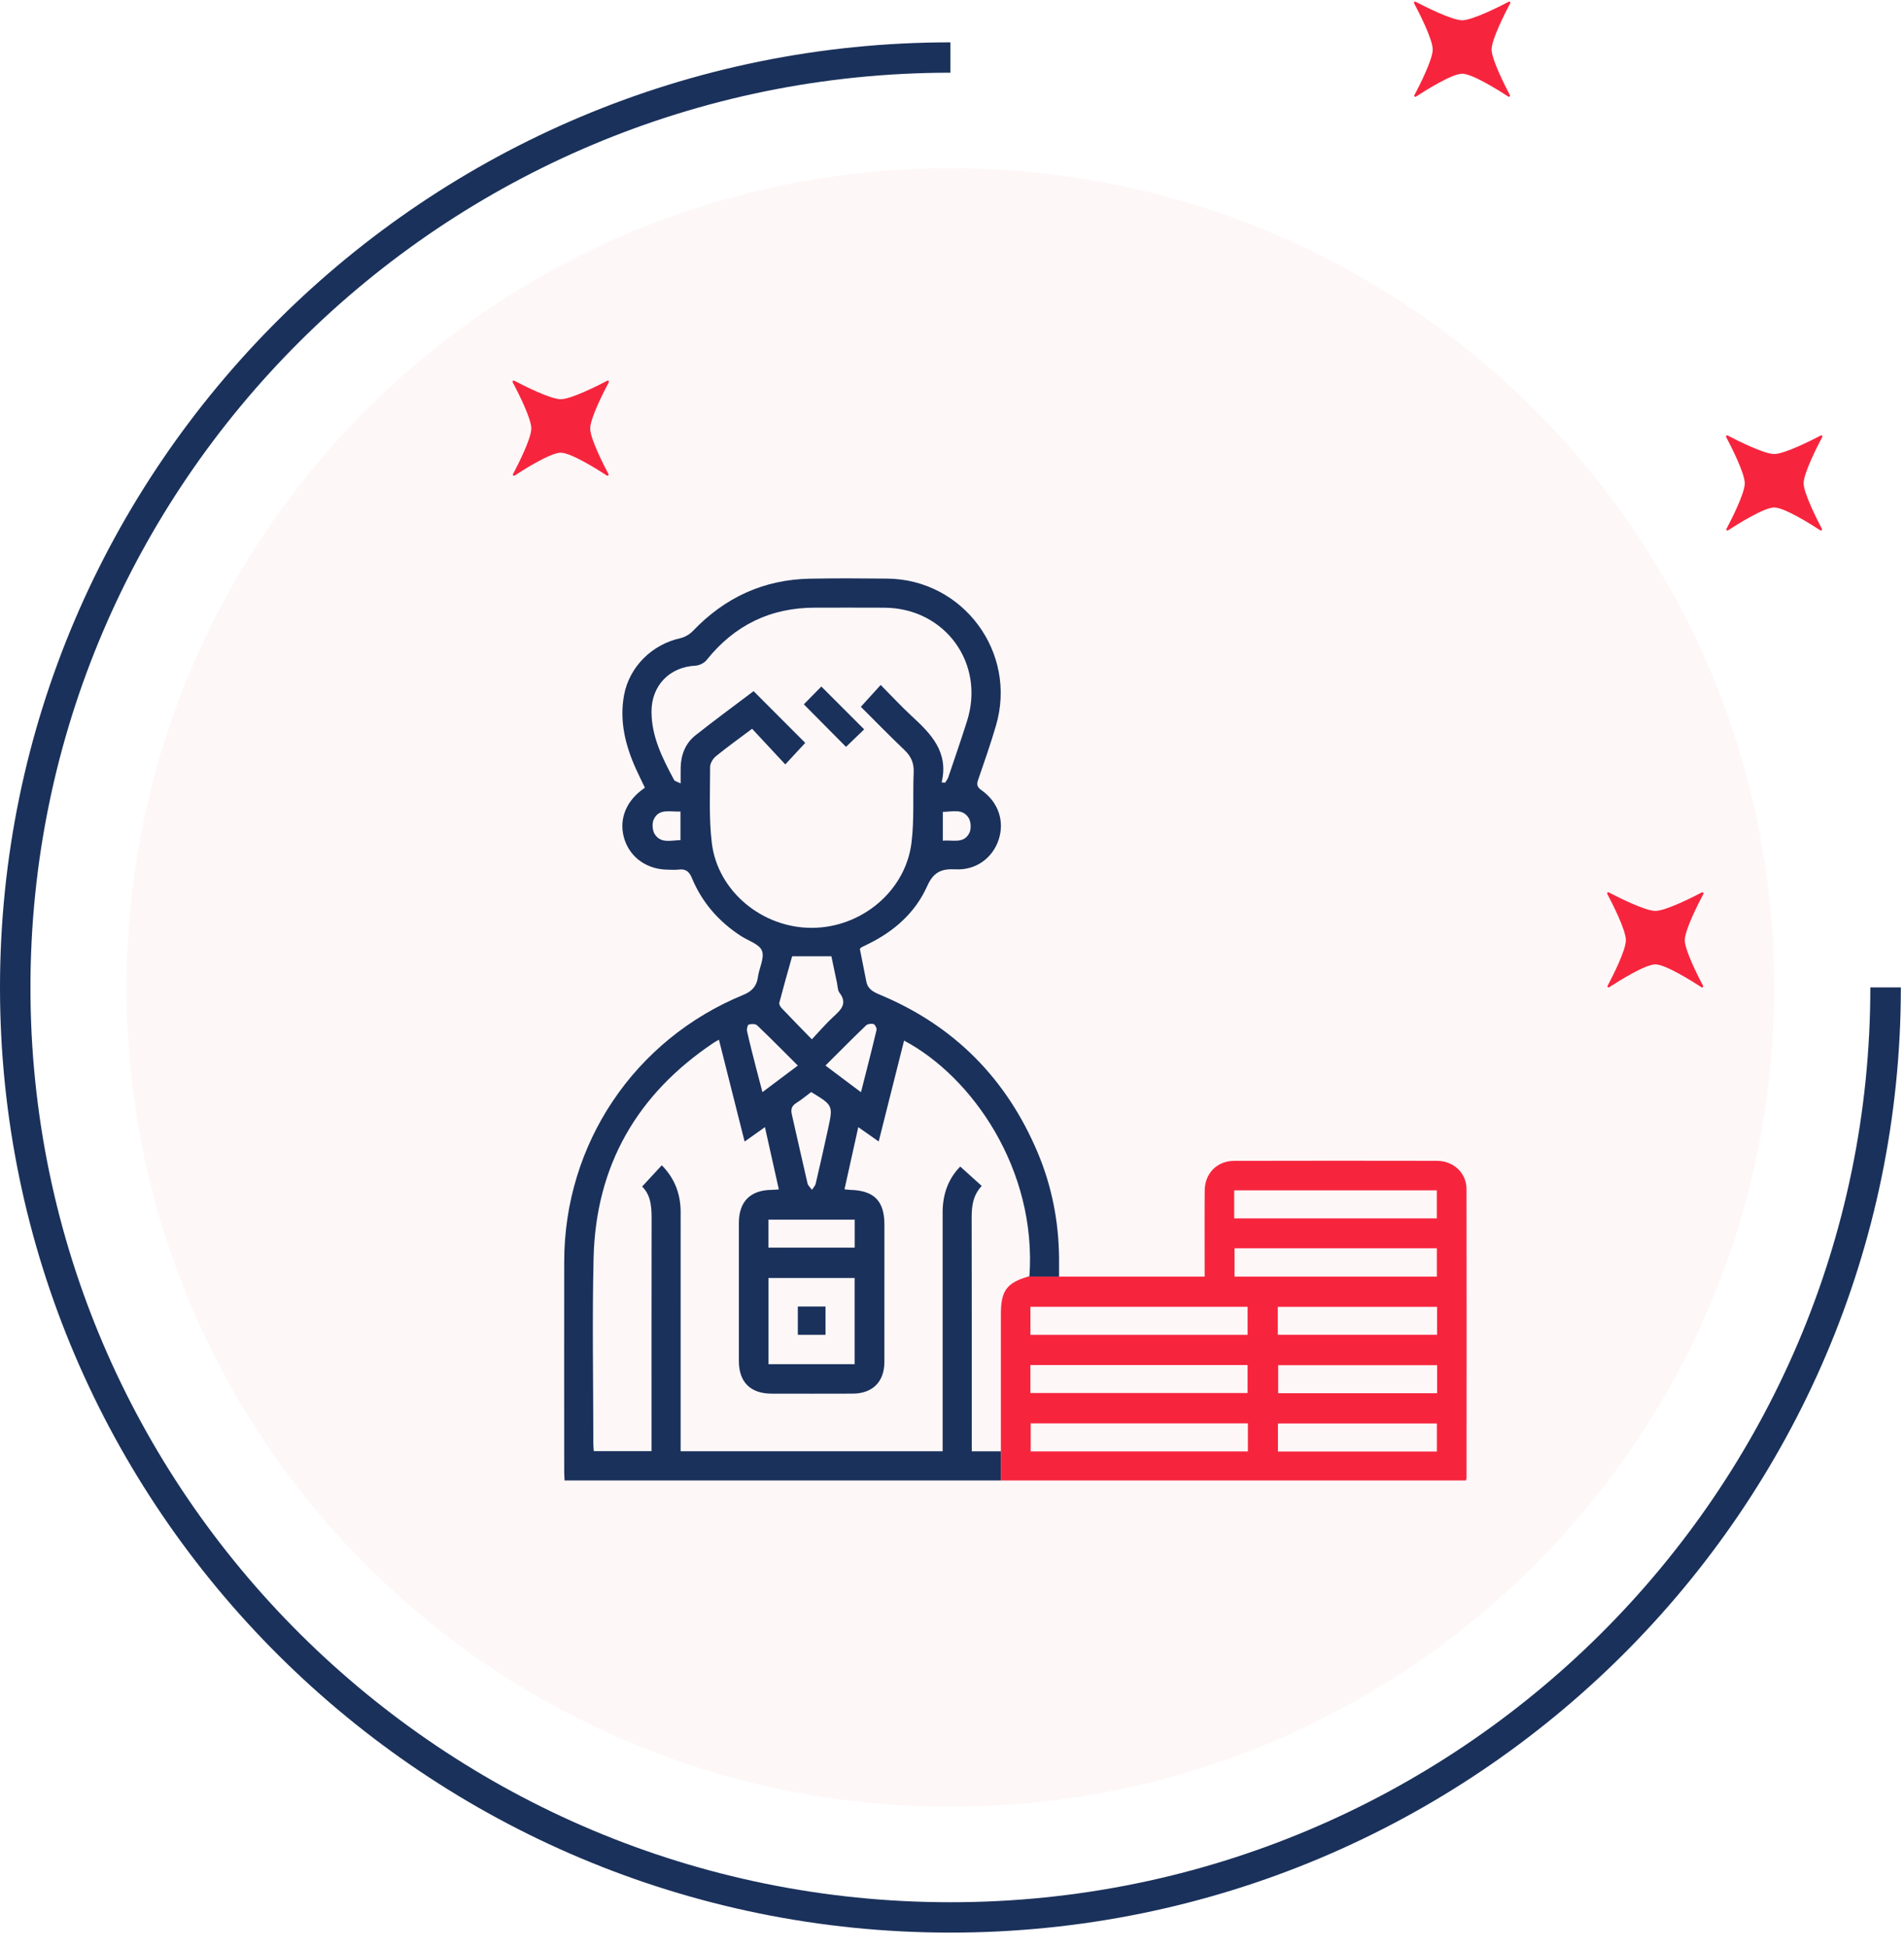 <svg xmlns="http://www.w3.org/2000/svg" width="135" height="138" viewBox="0 0 135 138" fill="none"><g opacity="0.48"><path opacity="0.48" d="M67.386 128.08C99.645 128.08 125.797 102.078 125.797 70.003C125.797 37.928 99.645 11.926 67.386 11.926C35.126 11.926 8.975 37.928 8.975 70.003C8.975 102.078 35.126 128.08 67.386 128.08Z" fill="#FBD9DE"></path></g><path d="M67.386 137.004C30.226 137.004 0 106.945 0 70.003C0 33.061 30.231 3.002 67.386 3.002V5.154C31.421 5.154 2.159 34.249 2.159 70.009C2.159 105.768 31.421 134.851 67.386 134.851C103.351 134.851 132.613 105.756 132.613 69.997H134.777C134.777 106.945 104.546 137.004 67.386 137.004Z" fill="#1A315B"></path><path d="M107.056 6.746C107.092 6.817 107.008 6.894 106.943 6.846C106.253 6.397 104.385 5.226 103.672 5.226C102.958 5.226 101.09 6.397 100.401 6.846C100.329 6.894 100.246 6.817 100.288 6.746C100.656 6.048 101.584 4.215 101.584 3.511C101.584 2.79 100.615 0.891 100.264 0.229C100.228 0.158 100.299 0.087 100.371 0.123C101.037 0.472 102.946 1.436 103.672 1.436C104.397 1.436 106.306 0.472 106.973 0.123C107.044 0.087 107.115 0.158 107.08 0.229C106.729 0.891 105.759 2.79 105.759 3.511C105.765 4.215 106.693 6.048 107.056 6.746Z" fill="#F6253D"></path><path d="M129.181 37.496C129.216 37.567 129.133 37.644 129.068 37.596C128.378 37.147 126.51 35.976 125.797 35.976C125.083 35.976 123.215 37.147 122.525 37.596C122.454 37.644 122.371 37.567 122.412 37.496C122.781 36.798 123.709 34.965 123.709 34.261C123.709 33.54 122.74 31.642 122.389 30.979C122.353 30.908 122.424 30.837 122.496 30.873C123.162 31.222 125.071 32.185 125.797 32.185C126.522 32.185 128.431 31.222 129.097 30.873C129.169 30.837 129.24 30.908 129.205 30.979C128.854 31.642 127.884 33.54 127.884 34.261C127.89 34.965 128.818 36.798 129.181 37.496Z" fill="#F6253D"></path><path d="M43.144 33.611C43.179 33.682 43.096 33.759 43.031 33.712C42.341 33.262 40.473 32.091 39.759 32.091C39.046 32.091 37.178 33.262 36.488 33.712C36.417 33.759 36.334 33.682 36.375 33.611C36.744 32.913 37.672 31.08 37.672 30.376C37.672 29.655 36.702 27.757 36.351 27.094C36.316 27.023 36.387 26.953 36.459 26.988C37.125 27.337 39.034 28.301 39.759 28.301C40.485 28.301 42.394 27.337 43.06 26.988C43.132 26.953 43.203 27.023 43.167 27.094C42.816 27.757 41.847 29.655 41.847 30.376C41.847 31.08 42.775 32.913 43.144 33.611Z" fill="#F6253D"></path><path d="M120.753 69.886C120.789 69.957 120.706 70.033 120.64 69.986C119.95 69.537 118.083 68.366 117.369 68.366C116.655 68.366 114.788 69.537 114.098 69.986C114.026 70.033 113.943 69.957 113.985 69.886C114.354 69.188 115.281 67.355 115.281 66.651C115.281 65.929 114.312 64.031 113.961 63.369C113.925 63.298 113.997 63.227 114.068 63.262C114.734 63.611 116.643 64.575 117.369 64.575C118.095 64.575 120.004 63.611 120.67 63.262C120.741 63.227 120.813 63.298 120.777 63.369C120.426 64.031 119.457 65.929 119.457 66.651C119.457 67.355 120.384 69.188 120.753 69.886Z" fill="#F6253D"></path><path d="M75.091 89.181C75.065 86.597 74.583 84.099 73.579 81.716C71.374 76.482 67.672 72.725 62.416 70.527C61.968 70.34 61.541 70.144 61.431 69.606C61.274 68.828 61.123 68.05 60.967 67.272C61.04 67.192 61.051 67.17 61.069 67.161C61.222 67.084 61.376 67.01 61.529 66.935C63.386 66.031 64.893 64.708 65.734 62.829C66.183 61.827 66.734 61.573 67.746 61.627C69.199 61.706 70.384 60.819 70.808 59.527C71.239 58.215 70.791 56.862 69.589 56.017C69.278 55.798 69.237 55.619 69.353 55.282C69.793 54.004 70.24 52.727 70.62 51.431C72.14 46.256 68.295 41.071 62.908 41.018C61.081 41 59.253 40.987 57.426 41.023C54.145 41.086 51.393 42.358 49.13 44.729C48.898 44.972 48.552 45.173 48.226 45.245C46.23 45.687 44.62 47.27 44.249 49.273C43.907 51.118 44.341 52.853 45.098 54.526C45.299 54.968 45.517 55.402 45.726 55.839C45.601 55.932 45.531 55.981 45.465 56.033C44.287 56.943 43.85 58.266 44.3 59.568C44.735 60.832 45.903 61.634 47.331 61.651C47.588 61.653 47.85 61.678 48.104 61.646C48.596 61.584 48.852 61.749 49.055 62.239C49.774 63.973 50.962 65.334 52.539 66.356C53.06 66.694 53.846 66.931 54.025 67.4C54.222 67.911 53.822 68.633 53.738 69.27C53.651 69.924 53.297 70.286 52.702 70.528C44.981 73.697 40.018 81.082 40.004 89.418C39.996 94.384 40.002 99.348 40.004 104.313C40.004 104.521 40.022 104.729 40.031 104.95H70.965V102.884H68.901V102.177C68.901 96.89 68.907 91.602 68.894 86.315C68.892 85.493 68.992 84.728 69.607 84.071C69.096 83.609 68.609 83.17 68.085 82.698C67.237 83.555 66.836 84.664 66.836 85.943C66.837 91.316 66.837 96.69 66.836 102.064V102.879H48.259V102.13C48.259 96.735 48.257 91.34 48.26 85.944C48.26 84.665 47.858 83.556 46.923 82.608C46.454 83.115 46.018 83.586 45.529 84.115C46.228 84.802 46.202 85.746 46.2 86.701C46.19 91.817 46.195 96.932 46.195 102.048V102.873H42.103C42.092 102.707 42.069 102.522 42.069 102.338C42.067 97.954 41.983 93.566 42.087 89.183C42.243 82.631 45.168 77.556 50.608 73.918C50.694 73.859 50.79 73.812 50.975 73.706C51.586 76.126 52.184 78.495 52.796 80.927C53.299 80.57 53.728 80.264 54.236 79.902C54.574 81.419 54.895 82.853 55.223 84.321C55.014 84.333 54.846 84.348 54.678 84.351C53.192 84.377 52.389 85.192 52.388 86.692C52.386 89.959 52.386 93.226 52.388 96.494C52.391 97.982 53.212 98.795 54.714 98.797C56.627 98.801 58.541 98.803 60.453 98.796C61.864 98.792 62.704 97.958 62.706 96.551C62.712 93.305 62.709 90.059 62.708 86.814C62.708 85.134 61.977 84.395 60.28 84.351C60.157 84.347 60.035 84.326 59.877 84.311C60.2 82.859 60.515 81.439 60.855 79.905C61.352 80.254 61.793 80.563 62.302 80.921C62.911 78.502 63.504 76.141 64.102 73.769C68.948 76.338 73.516 82.919 72.991 90.473C72.959 90.482 72.928 90.491 72.897 90.5H75.092C75.092 90.033 75.095 89.606 75.091 89.181ZM68.731 59.047C68.341 59.835 67.556 59.528 66.849 59.595V57.555C67.526 57.55 68.252 57.297 68.681 57.984C68.849 58.254 68.874 58.763 68.731 59.047ZM48.247 59.558C47.602 59.559 46.877 59.82 46.432 59.151C46.256 58.887 46.217 58.379 46.352 58.09C46.722 57.288 47.508 57.565 48.247 57.53V59.558ZM50.473 59.777C50.254 57.997 50.351 56.176 50.349 54.375C50.348 54.118 50.546 53.786 50.754 53.615C51.568 52.953 52.424 52.342 53.326 51.663C54.109 52.504 54.879 53.33 55.68 54.19C56.235 53.591 56.679 53.11 57.094 52.663C55.914 51.482 54.691 50.257 53.432 48.996C52.081 50.018 50.679 51.045 49.316 52.123C48.608 52.684 48.287 53.482 48.263 54.388C48.254 54.729 48.261 55.072 48.261 55.535C48.044 55.424 47.847 55.389 47.79 55.282C46.978 53.763 46.195 52.234 46.194 50.443C46.193 48.602 47.473 47.278 49.314 47.19C49.584 47.176 49.928 47.005 50.096 46.796C52.078 44.315 54.64 43.07 57.815 43.077C59.448 43.081 61.082 43.068 62.716 43.08C67.014 43.111 69.867 47.035 68.563 51.127C68.14 52.455 67.686 53.774 67.238 55.095C67.191 55.233 67.093 55.353 67.018 55.483C66.934 55.477 66.849 55.472 66.765 55.467C67.278 53.317 66.019 52.029 64.652 50.772C63.897 50.075 63.197 49.317 62.444 48.558C61.966 49.083 61.527 49.567 61.037 50.105C62.018 51.082 63.05 52.141 64.121 53.161C64.593 53.61 64.811 54.09 64.783 54.749C64.712 56.42 64.835 58.113 64.625 59.764C64.192 63.188 61.059 65.774 57.554 65.776C54.054 65.78 50.895 63.192 50.473 59.777ZM55.409 71.455C55.32 71.362 55.231 71.186 55.258 71.08C55.543 69.988 55.853 68.902 56.158 67.815C56.163 67.798 56.191 67.789 56.185 67.793H58.949C59.077 68.402 59.21 69.046 59.347 69.691C59.396 69.921 59.387 70.2 59.519 70.371C60.098 71.123 59.65 71.566 59.115 72.054C58.595 72.529 58.136 73.071 57.562 73.678C56.776 72.871 56.085 72.168 55.409 71.455ZM58.712 80.025C58.43 81.321 58.14 82.616 57.837 83.906C57.801 84.065 57.662 84.2 57.571 84.346C57.462 84.193 57.294 84.056 57.255 83.888C56.874 82.264 56.521 80.632 56.144 79.007C56.062 78.648 56.126 78.404 56.452 78.198C56.813 77.971 57.143 77.694 57.515 77.418C59.069 78.36 59.073 78.361 58.712 80.025ZM54.059 77.422C53.892 76.788 53.74 76.221 53.595 75.651C53.379 74.801 53.158 73.953 52.967 73.096C52.935 72.948 53.005 72.654 53.085 72.631C53.269 72.58 53.564 72.574 53.684 72.688C54.645 73.602 55.577 74.549 56.569 75.539C55.709 76.185 54.923 76.774 54.059 77.422ZM60.598 96.706H54.486V90.596H60.598V96.706ZM60.602 86.462V88.444H54.483V86.462H60.602ZM62.148 73.022C61.809 74.455 61.439 75.88 61.047 77.428C60.168 76.767 59.367 76.167 58.528 75.538C59.514 74.557 60.445 73.613 61.403 72.694C61.517 72.584 61.784 72.551 61.943 72.6C62.05 72.633 62.178 72.897 62.148 73.022Z" fill="#1A315B"></path><path d="M56.994 49.93C57.382 49.536 57.83 49.081 58.236 48.668C59.235 49.667 60.244 50.677 61.272 51.706C60.855 52.107 60.395 52.551 59.984 52.946C58.997 51.951 57.994 50.939 56.994 49.93Z" fill="#1A315B"></path><path d="M56.569 92.62C57.242 92.62 57.863 92.62 58.531 92.62C58.531 93.282 58.531 93.933 58.531 94.627C57.891 94.627 57.241 94.627 56.569 94.627C56.569 93.955 56.569 93.289 56.569 92.62Z" fill="#1A315B"></path><path d="M103.98 84.291C103.977 83.144 103.06 82.295 101.879 82.292C97.086 82.283 92.292 82.282 87.499 82.294C86.298 82.296 85.43 83.179 85.418 84.382C85.401 86.186 85.414 87.992 85.413 89.796V90.502H75.092C75.092 90.501 75.092 90.501 75.092 90.499H72.897C71.363 90.948 70.965 91.514 70.965 93.18V104.95H103.932C103.958 104.872 103.981 104.834 103.981 104.793C103.985 97.96 103.994 91.125 103.98 84.291ZM87.508 84.384H101.875V86.371H87.508V84.384ZM101.877 88.492V90.499H87.532V88.492H101.877ZM73.06 92.639H88.459V94.626H73.06V92.639ZM73.057 96.769H88.457V98.752H73.057V96.769ZM88.479 102.893H73.08V100.906H88.479V102.893ZM90.6 92.644H101.893V94.621H90.6V92.644ZM101.879 102.898H90.61V100.913H101.879V102.898ZM101.897 98.765H90.627V96.779H101.897V98.765Z" fill="#F6253D"></path></svg>